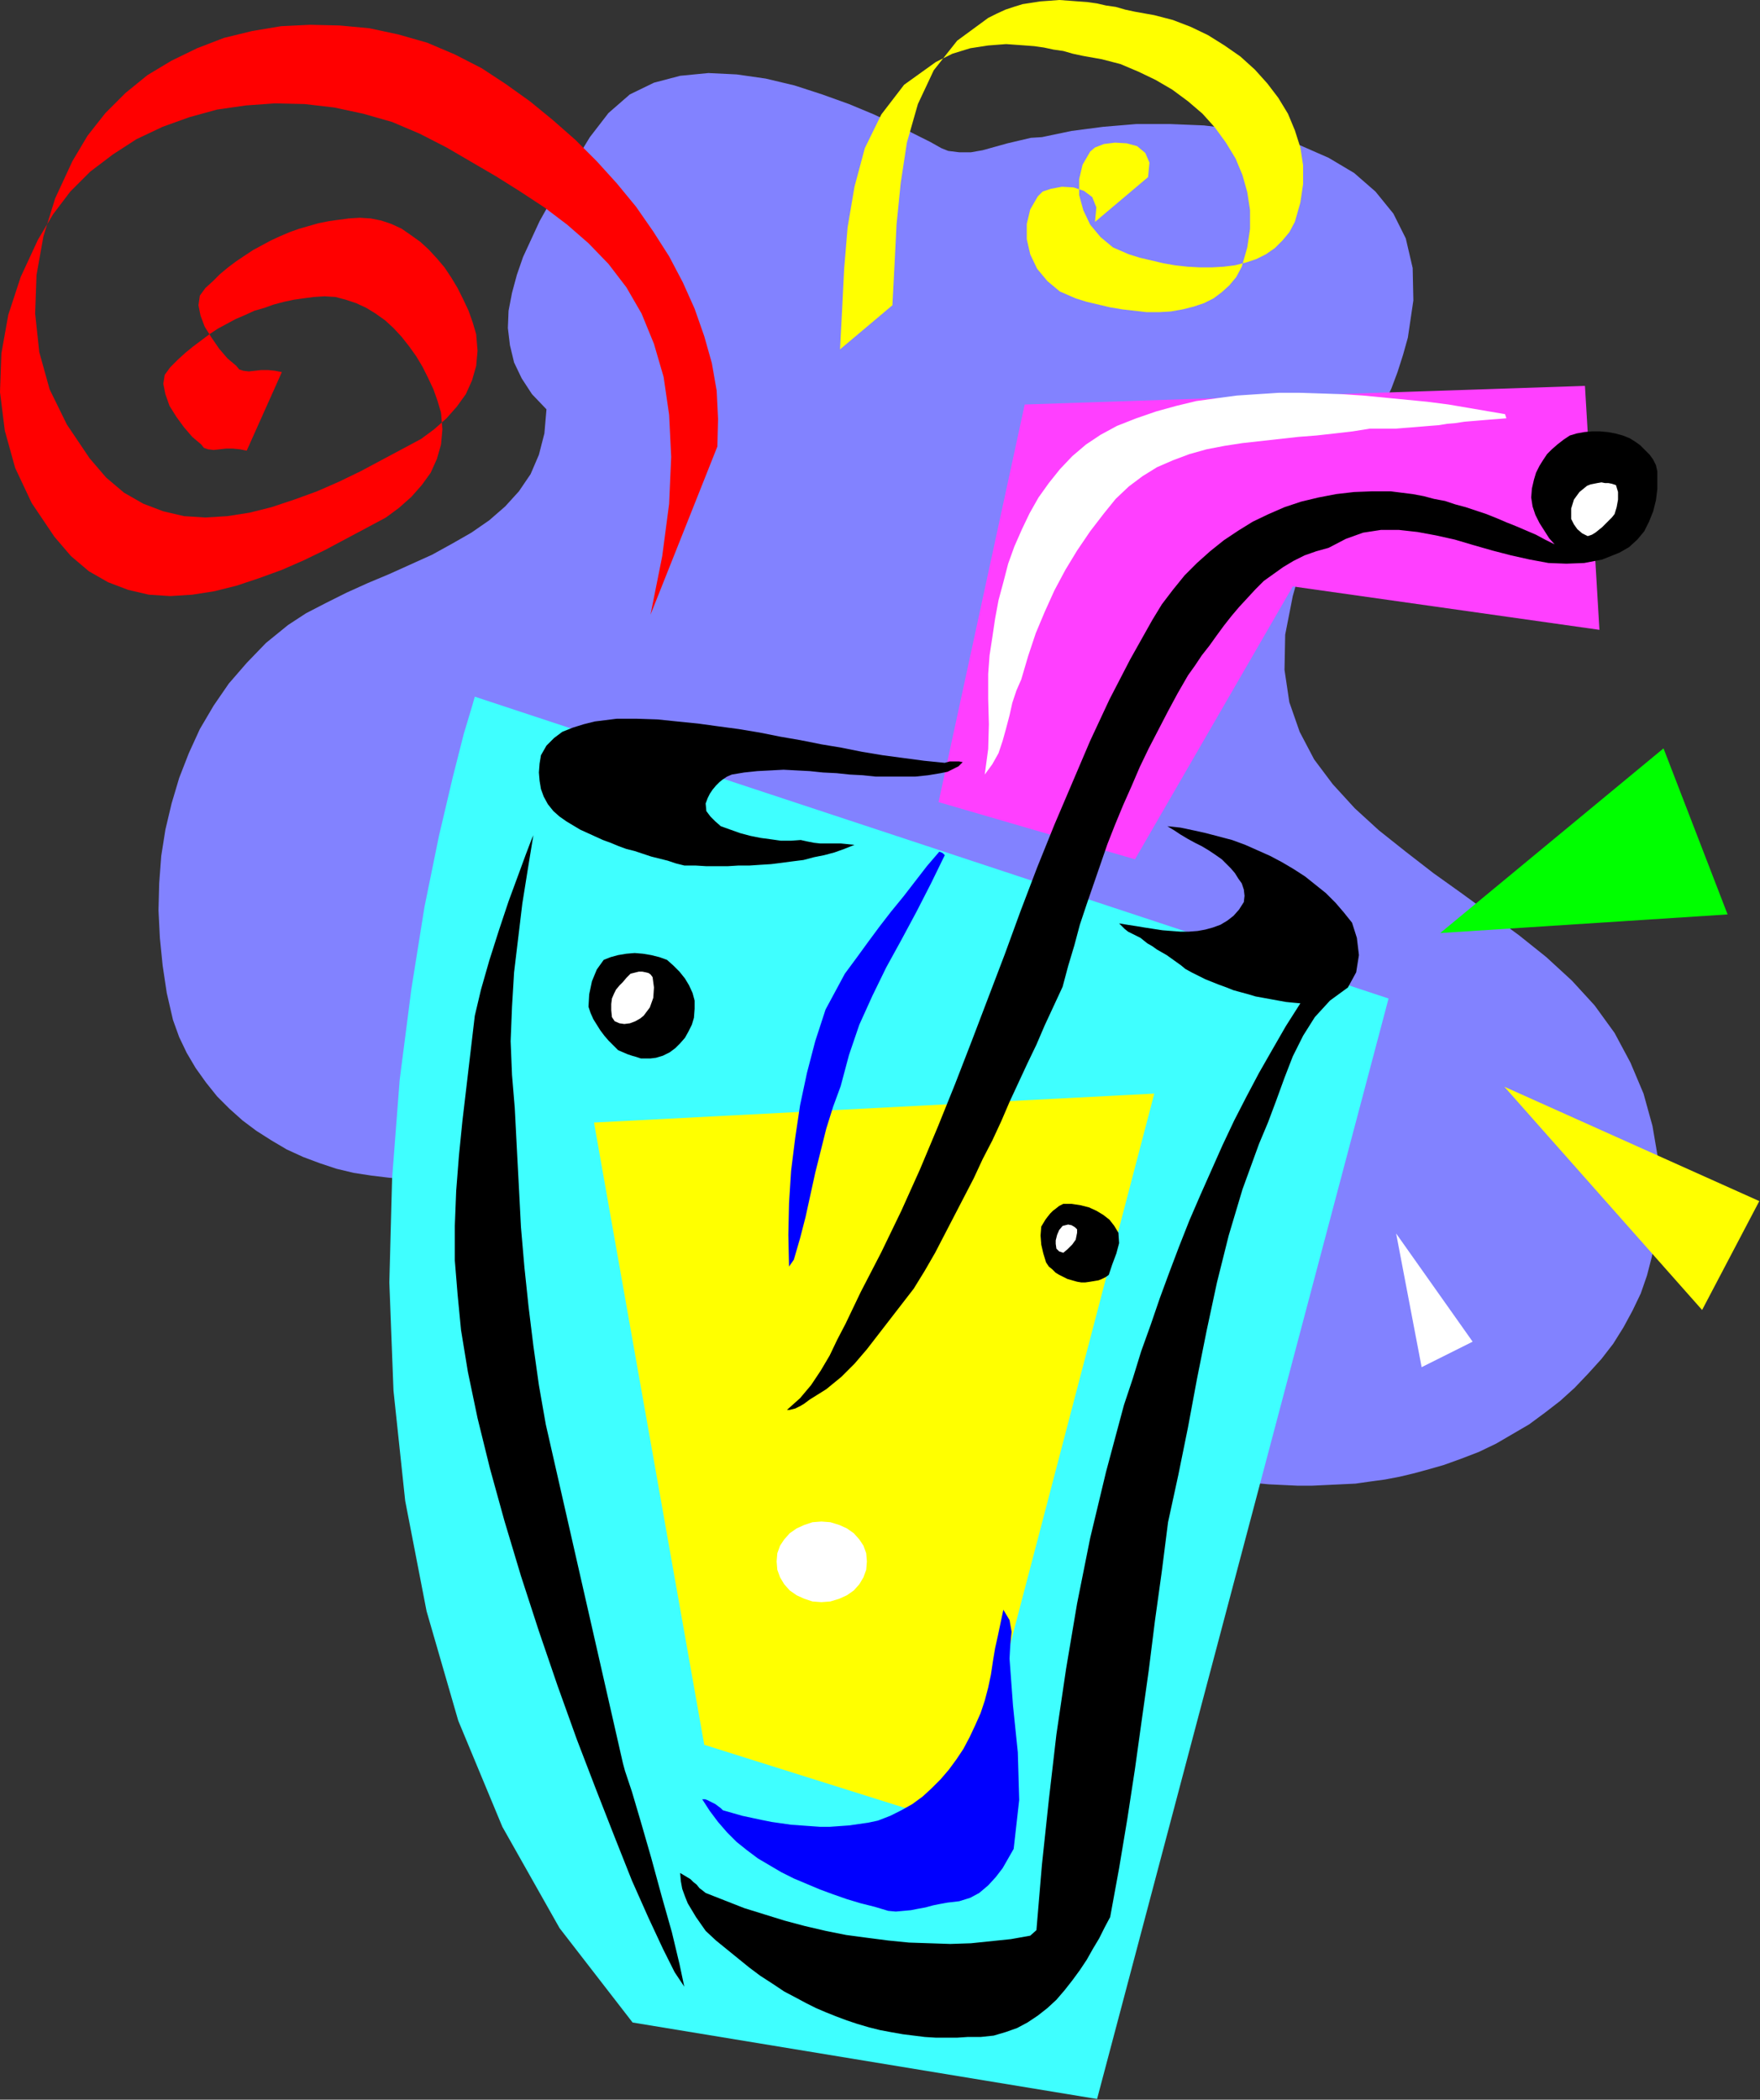 <?xml version="1.0" encoding="UTF-8" standalone="no"?>
<svg
   xmlns:dc="http://purl.org/dc/elements/1.1/"
   xmlns:cc="http://creativecommons.org/ns#"
   xmlns:rdf="http://www.w3.org/1999/02/22-rdf-syntax-ns#"
   xmlns:svg="http://www.w3.org/2000/svg"
   xmlns="http://www.w3.org/2000/svg"
   xmlns:sodipodi="http://sodipodi.sourceforge.net/DTD/sodipodi-0.dtd"
   xmlns:inkscape="http://www.inkscape.org/namespaces/inkscape"
   version="1.0"
   width="64.872mm"
   height="77.394mm"
   id="svg49"
   sodipodi:docname="CLP00443.WMF">
  <rect width="100%" height="100%" fill="#333333" stroke="none"/>
  <sodipodi:namedview
     pagecolor="#ffffff"
     bordercolor="#666666"
     borderopacity="1"
     objecttolerance="10"
     gridtolerance="10"
     guidetolerance="10"
     inkscape:pageopacity="0"
     inkscape:pageshadow="2"
     inkscape:window-width="640"
     inkscape:window-height="480"
     id="namedview51" />
  <defs
     id="defs3">
    <pattern
       id="WMFhbasepattern"
       patternUnits="userSpaceOnUse"
       width="6"
       height="6"
       x="0"
       y="0" />
  </defs>
  <path
     style="fill:#8282ff;fill-rule:evenodd;fill-opacity:1;stroke:none;"
     d="  M 82.176,19.104   L 80.832,21.312   L 79.392,23.616   L 77.952,26.016   L 76.512,28.416   L 75.168,30.816   L 74.016,33.312   L 72.864,35.808   L 72,38.304   L 71.328,40.8   L 70.848,43.296   L 70.752,45.696   L 71.04,48.096   L 71.616,50.496   L 72.672,52.704   L 74.112,54.912   L 76.128,57.024   L 75.84,60.384   L 75.072,63.36   L 73.92,66.048   L 72.288,68.448   L 70.368,70.56   L 68.16,72.48   L 65.664,74.208   L 62.976,75.744   L 60.192,77.28   L 57.216,78.624   L 54.24,79.968   L 51.264,81.216   L 48.288,82.56   L 45.408,84   L 42.624,85.44   L 40.128,87.072   L 37.056,89.568   L 34.368,92.352   L 31.872,95.232   L 29.76,98.304   L 27.84,101.568   L 26.304,104.928   L 24.96,108.384   L 23.904,111.936   L 23.04,115.584   L 22.464,119.232   L 22.176,123.072   L 22.08,126.816   L 22.272,130.656   L 22.656,134.496   L 23.232,138.336   L 24.096,142.08   L 24.96,144.48   L 26.016,146.688   L 27.264,148.8   L 28.704,150.816   L 30.24,152.736   L 31.968,154.464   L 33.792,156.096   L 35.712,157.536   L 37.824,158.88   L 39.936,160.128   L 42.24,161.184   L 44.544,162.048   L 46.848,162.816   L 49.248,163.392   L 51.744,163.776   L 54.144,164.064   L 56.928,164.352   L 59.712,164.64   L 62.496,164.832   L 65.184,165.024   L 67.968,165.216   L 70.656,165.312   L 73.344,165.504   L 76.032,165.696   L 78.72,165.984   L 81.312,166.272   L 84,166.752   L 86.592,167.328   L 89.28,168   L 91.872,168.864   L 94.56,169.824   L 97.152,171.072   L 99.744,172.416   L 102.24,173.952   L 104.736,175.584   L 107.232,177.216   L 109.632,178.944   L 112.032,180.768   L 114.336,182.496   L 116.736,184.32   L 119.136,186.048   L 121.536,187.776   L 124.032,189.408   L 126.528,191.04   L 129.024,192.48   L 131.616,193.824   L 134.304,194.976   L 137.088,196.032   L 139.104,196.8   L 141.024,197.568   L 143.04,198.24   L 144.96,199.008   L 146.976,199.68   L 148.896,200.352   L 150.912,201.024   L 152.832,201.696   L 154.848,202.272   L 156.864,202.848   L 158.784,203.424   L 160.8,204   L 162.816,204.48   L 164.736,204.96   L 166.752,205.344   L 168.768,205.728   L 170.784,206.016   L 172.704,206.304   L 174.72,206.592   L 176.736,206.784   L 178.752,206.88   L 180.768,206.976   L 182.784,206.976   L 184.8,206.88   L 186.816,206.784   L 188.832,206.688   L 190.848,206.4   L 192.96,206.112   L 194.976,205.728   L 196.992,205.248   L 199.104,204.672   L 201.12,204.096   L 203.52,203.232   L 206.016,202.272   L 208.416,201.12   L 210.72,199.776   L 213.024,198.432   L 215.232,196.8   L 217.344,195.168   L 219.36,193.344   L 221.28,191.328   L 223.104,189.312   L 224.736,187.2   L 226.176,184.896   L 227.424,182.592   L 228.576,180.192   L 229.44,177.696   L 230.112,175.104   L 230.976,170.592   L 231.264,165.984   L 230.976,161.376   L 230.208,156.864   L 228.96,152.352   L 227.136,148.032   L 224.928,143.904   L 222.144,140.064   L 218.976,136.608   L 215.424,133.344   L 211.584,130.272   L 207.648,127.392   L 203.712,124.512   L 199.68,121.632   L 195.84,118.656   L 192.096,115.68   L 188.736,112.608   L 185.664,109.248   L 183.072,105.792   L 181.056,101.952   L 179.616,97.824   L 178.944,93.312   L 179.04,88.416   L 180.096,83.04   L 180.768,80.64   L 181.536,78.336   L 182.496,76.032   L 183.456,73.824   L 184.608,71.616   L 185.76,69.408   L 186.912,67.2   L 188.16,65.088   L 189.408,62.88   L 190.56,60.768   L 191.712,58.56   L 192.768,56.352   L 193.824,54.144   L 194.688,51.84   L 195.456,49.44   L 196.128,47.04   L 196.896,41.856   L 196.8,37.344   L 195.84,33.216   L 194.112,29.76   L 191.616,26.688   L 188.64,24.096   L 185.088,21.984   L 181.152,20.256   L 176.928,19.008   L 172.416,18.048   L 167.712,17.472   L 163.008,17.28   L 158.304,17.28   L 153.696,17.664   L 149.28,18.24   L 145.152,19.104   L 143.616,19.2   L 141.984,19.584   L 140.352,19.968   L 138.624,20.448   L 136.896,20.928   L 135.264,21.216   L 133.632,21.216   L 132.096,21.024   L 131.136,20.64   L 129.6,19.776   L 127.488,18.72   L 124.8,17.376   L 121.728,15.936   L 118.272,14.496   L 114.528,13.152   L 110.688,11.904   L 106.656,10.944   L 102.624,10.368   L 98.688,10.176   L 94.752,10.56   L 91.104,11.52   L 87.744,13.152   L 84.768,15.744   L 82.176,19.104  z "
     id="path5" />
  <path
     style="fill:#ff3fff;fill-rule:evenodd;fill-opacity:1;stroke:none;"
     d="  M 142.752,56.352   L 130.752,111.744   L 158.112,119.712   L 180.096,81.696   L 222.816,87.744   L 220.8,53.76   L 142.752,56.352  z "
     id="path7" />
  <path
     style="fill:#3fffff;fill-rule:evenodd;fill-opacity:1;stroke:none;"
     d="  M 66.144,97.056   L 65.76,98.4   L 64.608,102.24   L 63.072,108.288   L 61.152,116.448   L 59.136,126.336   L 57.312,137.76   L 55.68,150.432   L 54.624,164.16   L 54.24,178.656   L 54.816,193.728   L 56.448,209.088   L 59.424,224.448   L 63.84,239.712   L 69.984,254.496   L 77.952,268.608   L 88.128,281.76   L 152.832,292.416   L 193.44,139.104   L 66.144,97.056  z "
     id="path9" />
  <path
     style="fill:#ffff00;fill-rule:evenodd;fill-opacity:1;stroke:none;"
     d="  M 82.752,156.384   L 98.112,243.072   L 134.112,254.4   L 160.8,152.352   L 82.752,156.384  z "
     id="path11" />
  <path
     style="fill:#000000;fill-rule:evenodd;fill-opacity:1;stroke:none;"
     d="  M 63.744,180.288   L 63.36,175.584   L 63.36,170.784   L 63.552,165.888   L 63.936,160.992   L 64.416,156.192   L 64.992,151.296   L 65.568,146.4   L 66.144,141.504   L 67.008,137.856   L 68.16,133.824   L 69.504,129.6   L 70.848,125.568   L 72.192,121.92   L 73.248,119.04   L 74.016,117.024   L 74.304,116.352   L 73.536,121.056   L 72.768,125.856   L 72.192,130.656   L 71.616,135.456   L 71.328,140.256   L 71.136,145.056   L 71.328,149.76   L 71.712,154.368   L 72,159.936   L 72.288,165.408   L 72.576,170.976   L 73.056,176.544   L 73.632,182.016   L 74.304,187.488   L 75.072,192.96   L 76.032,198.432   L 86.784,245.664   L 87.072,246.72   L 88.032,249.6   L 89.28,253.824   L 90.72,258.816   L 92.16,264.096   L 93.6,269.184   L 94.656,273.6   L 95.328,276.768   L 93.984,274.752   L 92.352,271.488   L 90.336,267.168   L 88.032,261.984   L 85.632,255.936   L 83.04,249.312   L 80.352,242.304   L 77.664,234.816   L 75.072,227.232   L 72.576,219.552   L 70.272,211.872   L 68.256,204.576   L 66.528,197.568   L 65.184,191.136   L 64.224,185.28   L 63.744,180.288  z "
     id="path13" />
  <path
     style="fill:#000000;fill-rule:evenodd;fill-opacity:1;stroke:none;"
     d="  M 98.304,268.992   L 97.632,268.032   L 96.96,267.072   L 96.384,266.112   L 95.808,265.152   L 95.424,264.192   L 95.04,263.136   L 94.848,262.08   L 94.752,260.928   L 95.232,261.216   L 95.712,261.504   L 96.192,261.792   L 96.576,262.176   L 97.056,262.56   L 97.44,263.04   L 97.824,263.328   L 98.304,263.712   L 100.992,264.768   L 103.68,265.824   L 106.464,266.688   L 109.248,267.552   L 112.128,268.32   L 115.008,268.992   L 117.888,269.568   L 120.768,269.952   L 123.744,270.336   L 126.624,270.624   L 129.504,270.72   L 132.384,270.816   L 135.264,270.72   L 138.048,270.432   L 140.832,270.144   L 143.52,269.664   L 144.384,268.896   L 145.152,259.776   L 146.112,250.752   L 147.168,241.632   L 148.512,232.512   L 150.048,223.392   L 151.872,214.272   L 154.08,205.056   L 156.576,195.744   L 157.824,192   L 158.976,188.256   L 160.32,184.512   L 161.568,180.864   L 162.912,177.216   L 164.256,173.664   L 165.696,170.016   L 167.232,166.464   L 168.768,163.008   L 170.304,159.552   L 171.936,156.096   L 173.664,152.736   L 175.392,149.472   L 177.312,146.112   L 179.136,142.944   L 181.152,139.776   L 180.096,139.68   L 179.136,139.584   L 178.08,139.392   L 177.024,139.2   L 175.968,139.008   L 174.912,138.816   L 173.952,138.528   L 172.896,138.24   L 171.84,137.952   L 170.88,137.568   L 169.824,137.184   L 168.864,136.8   L 167.904,136.416   L 166.944,135.936   L 165.984,135.456   L 165.12,134.976   L 164.544,134.496   L 163.872,134.016   L 163.2,133.536   L 162.528,133.056   L 161.856,132.672   L 161.184,132.288   L 160.512,131.808   L 159.84,131.424   L 159.36,131.04   L 158.88,130.656   L 158.304,130.368   L 157.728,130.08   L 157.152,129.792   L 156.672,129.408   L 156.288,129.024   L 155.904,128.64   L 157.056,128.832   L 158.304,129.024   L 159.456,129.216   L 160.704,129.408   L 161.952,129.6   L 163.2,129.696   L 164.448,129.792   L 165.6,129.792   L 166.848,129.696   L 167.904,129.504   L 168.96,129.216   L 170.016,128.832   L 170.976,128.256   L 171.84,127.584   L 172.608,126.72   L 173.28,125.664   L 173.376,124.8   L 173.28,123.936   L 172.992,123.072   L 172.512,122.4   L 172.032,121.632   L 171.456,120.96   L 170.784,120.288   L 170.208,119.712   L 169.248,119.04   L 168.384,118.464   L 167.424,117.888   L 166.464,117.408   L 165.408,116.832   L 164.448,116.256   L 163.584,115.68   L 162.624,115.104   L 164.448,115.296   L 166.272,115.68   L 168,116.064   L 169.824,116.544   L 171.648,117.024   L 173.472,117.696   L 175.2,118.464   L 176.928,119.232   L 178.56,120.096   L 180.192,121.056   L 181.824,122.112   L 183.264,123.264   L 184.704,124.416   L 186.048,125.76   L 187.2,127.104   L 188.352,128.544   L 189.024,130.656   L 189.312,133.056   L 188.928,135.456   L 187.776,137.568   L 185.28,139.392   L 183.168,141.696   L 181.536,144.288   L 180.096,147.168   L 178.944,150.144   L 177.792,153.312   L 176.64,156.384   L 175.392,159.36   L 173.088,165.696   L 171.168,172.128   L 169.536,178.656   L 168.096,185.376   L 166.752,192.096   L 165.504,198.816   L 164.16,205.44   L 162.72,212.064   L 161.856,218.88   L 160.896,225.792   L 160.032,232.704   L 159.072,239.52   L 158.112,246.432   L 157.056,253.344   L 155.904,260.256   L 154.656,267.072   L 153.888,268.512   L 153.12,270.048   L 152.256,271.488   L 151.392,273.024   L 150.432,274.464   L 149.376,275.904   L 148.32,277.248   L 147.168,278.592   L 145.92,279.744   L 144.576,280.8   L 143.136,281.76   L 141.696,282.528   L 140.064,283.104   L 138.432,283.584   L 136.608,283.776   L 134.784,283.776   L 133.344,283.872   L 131.904,283.872   L 130.368,283.872   L 128.832,283.776   L 127.296,283.584   L 125.76,283.392   L 124.128,283.104   L 122.592,282.816   L 121.056,282.432   L 119.424,281.952   L 117.984,281.472   L 116.448,280.896   L 115.008,280.32   L 113.664,279.744   L 112.32,279.072   L 111.072,278.4   L 109.248,277.44   L 107.52,276.288   L 105.888,275.232   L 104.352,274.08   L 102.816,272.832   L 101.28,271.584   L 99.744,270.336   L 98.304,268.992  z "
     id="path15" />
  <path
     style="fill:#0000ff;fill-rule:evenodd;fill-opacity:1;stroke:none;"
     d="  M 97.824,250.656   L 98.208,250.656   L 98.496,250.752   L 98.88,250.944   L 99.264,251.136   L 99.648,251.328   L 100.032,251.616   L 100.416,251.904   L 100.704,252.192   L 102.048,252.576   L 103.392,252.96   L 104.736,253.248   L 106.08,253.536   L 107.52,253.824   L 108.864,254.016   L 110.208,254.208   L 111.552,254.304   L 112.896,254.4   L 114.24,254.496   L 115.584,254.496   L 116.928,254.4   L 118.272,254.304   L 119.616,254.112   L 120.96,253.92   L 122.304,253.632   L 124.032,252.96   L 125.568,252.192   L 127.104,251.328   L 128.544,250.272   L 129.792,249.12   L 131.04,247.872   L 132.192,246.528   L 133.248,245.088   L 134.208,243.648   L 135.072,242.016   L 135.84,240.384   L 136.608,238.656   L 137.184,236.928   L 137.664,235.104   L 138.048,233.28   L 138.336,231.36   L 138.624,229.632   L 139.008,227.904   L 139.392,226.08   L 139.776,224.256   L 140.64,225.696   L 140.928,227.328   L 140.736,229.248   L 140.64,231.072   L 141.12,237.6   L 141.792,244.128   L 141.984,250.752   L 141.216,257.568   L 140.448,258.912   L 139.68,260.256   L 138.72,261.504   L 137.664,262.656   L 136.416,263.712   L 135.168,264.384   L 133.632,264.864   L 132,265.056   L 130.944,265.248   L 129.984,265.44   L 128.928,265.728   L 127.872,265.92   L 126.912,266.112   L 125.856,266.208   L 124.8,266.304   L 123.744,266.208   L 121.824,265.632   L 119.904,265.152   L 117.984,264.576   L 116.064,263.904   L 114.24,263.232   L 112.416,262.464   L 110.592,261.696   L 108.864,260.832   L 107.232,259.872   L 105.6,258.912   L 104.064,257.76   L 102.624,256.608   L 101.28,255.264   L 100.032,253.824   L 98.88,252.288   L 97.824,250.656  z "
     id="path17" />
  <path
     style="fill:#000000;fill-rule:evenodd;fill-opacity:1;stroke:none;"
     d="  M 109.632,196.416   L 111.456,194.784   L 112.992,192.96   L 114.336,190.944   L 115.584,188.832   L 116.64,186.624   L 117.792,184.416   L 118.848,182.208   L 119.904,180   L 122.784,174.432   L 125.568,168.672   L 128.16,162.912   L 130.656,156.96   L 133.056,151.008   L 135.36,145.056   L 137.664,139.008   L 139.968,132.96   L 142.176,126.912   L 144.48,120.864   L 146.88,114.912   L 149.376,109.056   L 151.872,103.2   L 154.56,97.44   L 157.44,91.872   L 160.512,86.4   L 161.856,84.192   L 163.392,82.176   L 165.024,80.16   L 166.752,78.432   L 168.576,76.8   L 170.496,75.264   L 172.512,73.92   L 174.528,72.672   L 176.736,71.616   L 178.944,70.656   L 181.248,69.888   L 183.648,69.312   L 186.144,68.832   L 188.64,68.544   L 191.136,68.448   L 193.728,68.448   L 195.264,68.64   L 196.8,68.832   L 198.336,69.12   L 199.776,69.504   L 201.312,69.792   L 202.752,70.272   L 204.192,70.656   L 205.632,71.136   L 207.072,71.616   L 208.512,72.192   L 209.856,72.768   L 211.296,73.344   L 212.64,73.92   L 213.984,74.496   L 215.232,75.168   L 216.576,75.84   L 215.808,74.976   L 215.136,73.92   L 214.464,72.864   L 213.888,71.712   L 213.504,70.56   L 213.312,69.312   L 213.408,68.064   L 213.696,66.816   L 213.984,65.856   L 214.464,64.896   L 214.944,64.128   L 215.52,63.264   L 216.192,62.592   L 216.96,61.92   L 217.824,61.248   L 218.688,60.672   L 219.648,60.384   L 220.704,60.192   L 221.76,60.096   L 222.912,60.096   L 223.968,60.192   L 225.024,60.384   L 226.08,60.672   L 227.04,61.056   L 227.808,61.536   L 228.48,62.016   L 229.152,62.688   L 229.824,63.36   L 230.304,64.032   L 230.688,64.8   L 230.88,65.664   L 230.88,66.528   L 230.88,68.16   L 230.688,69.696   L 230.304,71.232   L 229.728,72.672   L 229.056,74.016   L 228.096,75.168   L 226.944,76.224   L 225.6,76.992   L 223.2,77.952   L 220.704,78.432   L 218.208,78.528   L 215.712,78.432   L 213.12,77.952   L 210.528,77.376   L 207.936,76.704   L 205.248,75.936   L 202.656,75.168   L 200.064,74.592   L 197.472,74.112   L 194.88,73.824   L 192.384,73.824   L 189.888,74.208   L 187.488,75.072   L 185.088,76.32   L 183.36,76.8   L 181.728,77.376   L 180.192,78.144   L 178.752,79.008   L 177.408,79.968   L 176.064,80.928   L 174.912,82.08   L 173.76,83.328   L 172.608,84.576   L 171.552,85.824   L 170.496,87.168   L 169.44,88.608   L 168.48,89.952   L 167.424,91.296   L 166.464,92.736   L 165.504,94.08   L 164.064,96.576   L 162.72,99.072   L 161.376,101.664   L 160.032,104.256   L 158.784,106.848   L 157.632,109.536   L 156.48,112.128   L 155.328,114.912   L 154.272,117.6   L 153.312,120.384   L 152.352,123.168   L 151.392,125.952   L 150.432,128.832   L 149.664,131.712   L 148.8,134.592   L 148.032,137.472   L 146.784,140.16   L 145.536,142.848   L 144.384,145.536   L 143.136,148.128   L 141.888,150.816   L 140.64,153.504   L 139.488,156.192   L 138.24,158.88   L 136.896,161.472   L 135.648,164.16   L 134.304,166.752   L 132.96,169.344   L 131.616,171.936   L 130.272,174.528   L 128.832,177.024   L 127.296,179.52   L 125.664,181.632   L 124.032,183.744   L 122.4,185.856   L 120.768,187.968   L 119.04,189.984   L 117.216,191.808   L 115.104,193.536   L 112.8,194.976   L 112.416,195.264   L 112.032,195.552   L 111.552,195.84   L 111.168,196.032   L 110.784,196.224   L 110.4,196.32   L 110.016,196.416   L 109.632,196.416  z "
     id="path19" />
  <path
     style="fill:#0000ff;fill-rule:evenodd;fill-opacity:1;stroke:none;"
     d="  M 115.008,140.64   L 117.696,135.648   L 119.328,133.44   L 120.864,131.328   L 122.496,129.12   L 124.128,127.008   L 125.856,124.896   L 127.488,122.784   L 129.12,120.672   L 130.848,118.656   L 131.136,118.752   L 131.328,118.848   L 131.424,118.944   L 131.616,119.136   L 129.696,123.072   L 127.68,127.008   L 125.568,130.944   L 123.456,134.784   L 121.536,138.72   L 119.712,142.752   L 118.272,146.976   L 117.12,151.296   L 116.064,154.176   L 115.104,157.248   L 114.336,160.32   L 113.568,163.392   L 112.896,166.464   L 112.224,169.536   L 111.456,172.512   L 110.592,175.488   L 109.92,176.448   L 109.824,172.032   L 109.92,167.616   L 110.208,163.104   L 110.784,158.496   L 111.456,153.984   L 112.416,149.472   L 113.568,145.056   L 115.008,140.64  z "
     id="path21" />
  <path
     style="fill:#000000;fill-rule:evenodd;fill-opacity:1;stroke:none;"
     d="  M 145.728,175.872   L 145.344,174.624   L 145.056,173.376   L 144.96,172.128   L 145.056,170.88   L 145.344,170.4   L 145.632,169.92   L 145.92,169.536   L 146.304,169.056   L 146.688,168.672   L 147.072,168.384   L 147.552,168   L 148.128,167.712   L 149.28,167.712   L 150.528,167.904   L 151.68,168.192   L 152.736,168.672   L 153.696,169.248   L 154.56,169.92   L 155.232,170.784   L 155.808,171.744   L 155.904,173.184   L 155.52,174.624   L 154.944,176.16   L 154.464,177.6   L 154.08,177.888   L 153.504,178.176   L 153.024,178.368   L 152.448,178.464   L 151.872,178.56   L 151.2,178.656   L 150.624,178.656   L 150.048,178.56   L 149.376,178.368   L 148.704,178.176   L 148.128,177.888   L 147.552,177.6   L 147.072,177.312   L 146.592,176.832   L 146.112,176.448   L 145.728,175.872  z "
     id="path23" />
  <path
     style="fill:#ffffff;fill-rule:evenodd;fill-opacity:1;stroke:none;"
     d="  M 147.072,172.8   L 147.264,172.032   L 147.552,171.36   L 148.032,170.784   L 148.8,170.592   L 149.28,170.688   L 149.76,170.976   L 150.048,171.264   L 150.048,171.744   L 149.856,172.704   L 149.376,173.376   L 148.704,174.048   L 148.128,174.528   L 147.552,174.336   L 147.168,173.952   L 147.072,173.28   L 147.072,172.8  z "
     id="path25" />
  <path
     style="fill:#000000;fill-rule:evenodd;fill-opacity:1;stroke:none;"
     d="  M 81.984,140.256   L 82.08,138.528   L 82.464,136.704   L 83.136,135.072   L 84.096,133.728   L 85.056,133.344   L 86.112,133.056   L 87.264,132.864   L 88.416,132.768   L 89.568,132.864   L 90.72,133.056   L 91.872,133.344   L 92.928,133.728   L 93.792,134.496   L 94.656,135.36   L 95.424,136.32   L 96,137.28   L 96.48,138.336   L 96.768,139.392   L 96.768,140.544   L 96.672,141.792   L 96.384,142.752   L 95.904,143.712   L 95.424,144.576   L 94.752,145.344   L 94.08,146.016   L 93.312,146.592   L 92.352,147.072   L 91.392,147.36   L 90.624,147.456   L 89.952,147.456   L 89.28,147.456   L 88.704,147.264   L 88.032,147.072   L 87.456,146.88   L 86.784,146.592   L 86.112,146.304   L 85.44,145.632   L 84.768,144.96   L 84.192,144.288   L 83.616,143.52   L 83.136,142.752   L 82.656,141.984   L 82.272,141.12   L 81.984,140.256  z "
     id="path27" />
  <path
     style="fill:#ffffff;fill-rule:evenodd;fill-opacity:1;stroke:none;"
     d="  M 85.152,140.736   L 85.152,139.872   L 85.248,139.104   L 85.536,138.432   L 85.824,137.856   L 86.304,137.28   L 86.784,136.8   L 87.264,136.224   L 87.84,135.648   L 88.224,135.552   L 88.608,135.456   L 88.992,135.36   L 89.472,135.36   L 89.952,135.456   L 90.336,135.552   L 90.624,135.744   L 90.912,136.128   L 91.104,137.568   L 91.008,139.008   L 90.528,140.352   L 89.664,141.504   L 89.184,141.888   L 88.512,142.272   L 87.744,142.56   L 86.976,142.656   L 86.304,142.56   L 85.632,142.272   L 85.248,141.696   L 85.152,140.736  z "
     id="path29" />
  <path
     style="fill:#000000;fill-rule:evenodd;fill-opacity:1;stroke:none;"
     d="  M 77.952,113.76   L 77.088,112.992   L 76.32,112.032   L 75.744,110.976   L 75.36,109.92   L 75.168,108.768   L 75.072,107.616   L 75.168,106.368   L 75.36,105.216   L 76.128,103.872   L 77.184,102.816   L 78.336,101.952   L 79.776,101.376   L 81.312,100.896   L 82.848,100.512   L 84.384,100.32   L 85.92,100.128   L 88.704,100.128   L 91.584,100.224   L 94.368,100.512   L 97.248,100.8   L 100.032,101.184   L 102.912,101.568   L 105.792,102.048   L 108.672,102.624   L 111.456,103.104   L 114.336,103.68   L 117.216,104.16   L 120.096,104.736   L 122.976,105.216   L 125.856,105.6   L 128.736,105.984   L 131.616,106.272   L 132.288,106.08   L 132.96,106.08   L 133.632,106.08   L 134.112,106.176   L 133.824,106.464   L 133.536,106.752   L 133.152,106.944   L 132.768,107.136   L 132.384,107.328   L 132,107.52   L 131.52,107.616   L 131.04,107.712   L 129.312,108   L 127.488,108.192   L 125.664,108.192   L 123.84,108.192   L 122.016,108.192   L 120.192,108   L 118.368,107.904   L 116.544,107.712   L 114.624,107.616   L 112.8,107.424   L 110.976,107.328   L 109.152,107.232   L 107.328,107.328   L 105.504,107.424   L 103.68,107.616   L 101.952,107.904   L 101.28,108.192   L 100.704,108.576   L 100.224,108.96   L 99.744,109.44   L 99.264,110.016   L 98.88,110.592   L 98.592,111.168   L 98.304,111.936   L 98.4,112.992   L 98.976,113.76   L 99.648,114.432   L 100.416,115.104   L 101.76,115.584   L 103.104,116.064   L 104.544,116.448   L 105.984,116.736   L 107.424,116.928   L 108.768,117.12   L 110.208,117.12   L 111.552,117.024   L 112.416,117.216   L 113.376,117.408   L 114.24,117.504   L 115.2,117.504   L 116.16,117.504   L 117.12,117.504   L 118.08,117.6   L 119.04,117.696   L 117.6,118.272   L 116.256,118.752   L 114.816,119.136   L 113.376,119.424   L 111.936,119.808   L 110.4,120   L 108.96,120.192   L 107.424,120.384   L 105.888,120.48   L 104.448,120.576   L 102.912,120.576   L 101.376,120.672   L 99.84,120.672   L 98.4,120.672   L 96.864,120.576   L 95.328,120.576   L 94.176,120.288   L 93.024,119.904   L 91.872,119.616   L 90.72,119.328   L 89.568,118.944   L 88.416,118.56   L 87.264,118.272   L 86.208,117.888   L 85.056,117.408   L 84,117.024   L 82.944,116.544   L 81.888,116.064   L 80.832,115.584   L 79.872,115.008   L 78.912,114.432   L 77.952,113.76  z "
     id="path31" />
  <path
     style="fill:#ffffff;fill-rule:evenodd;fill-opacity:1;stroke:none;"
     d="  M 137.664,93.888   L 137.856,91.296   L 138.24,88.8   L 138.624,86.208   L 139.104,83.616   L 139.776,81.12   L 140.448,78.528   L 141.312,76.128   L 142.368,73.728   L 143.424,71.52   L 144.672,69.312   L 146.112,67.296   L 147.648,65.376   L 149.376,63.552   L 151.296,61.92   L 153.312,60.576   L 155.616,59.328   L 158.304,58.272   L 161.088,57.312   L 163.872,56.544   L 166.656,55.872   L 169.44,55.488   L 172.32,55.104   L 175.2,54.912   L 178.176,54.72   L 181.056,54.72   L 184.032,54.816   L 186.912,54.912   L 189.888,55.104   L 192.864,55.392   L 195.84,55.68   L 198.816,55.968   L 201.792,56.352   L 209.664,57.696   L 209.856,58.272   L 208.704,58.368   L 207.456,58.464   L 206.304,58.56   L 205.152,58.656   L 204,58.752   L 202.752,58.944   L 201.6,59.04   L 200.448,59.232   L 199.2,59.328   L 198.048,59.424   L 196.896,59.52   L 195.648,59.616   L 194.496,59.712   L 193.248,59.712   L 192.096,59.712   L 190.848,59.712   L 188.448,60.096   L 185.952,60.384   L 183.36,60.672   L 180.864,60.864   L 178.272,61.152   L 175.68,61.44   L 173.088,61.728   L 170.592,62.112   L 168.096,62.592   L 165.696,63.264   L 163.392,64.128   L 161.184,65.088   L 159.168,66.336   L 157.248,67.776   L 155.424,69.504   L 153.792,71.52   L 151.872,74.016   L 150.048,76.704   L 148.416,79.392   L 146.88,82.272   L 145.536,85.248   L 144.288,88.224   L 143.232,91.392   L 142.272,94.656   L 141.6,96.192   L 141.024,97.92   L 140.64,99.648   L 140.16,101.472   L 139.68,103.2   L 139.104,104.928   L 138.24,106.464   L 137.184,107.904   L 137.664,104.352   L 137.76,100.896   L 137.664,97.344   L 137.664,93.888  z "
     id="path33" />
  <path
     style="fill:#ffffff;fill-rule:evenodd;fill-opacity:1;stroke:none;"
     d="  M 218.88,72.288   L 218.88,70.848   L 219.264,69.6   L 220.032,68.544   L 221.088,67.68   L 221.568,67.488   L 222.048,67.392   L 222.528,67.296   L 223.104,67.2   L 223.584,67.296   L 224.064,67.296   L 224.544,67.392   L 225.12,67.584   L 225.408,68.544   L 225.408,69.6   L 225.216,70.656   L 224.928,71.616   L 224.544,72.096   L 224.16,72.48   L 223.68,72.96   L 223.2,73.44   L 222.72,73.824   L 222.24,74.208   L 221.76,74.496   L 221.184,74.688   L 220.416,74.304   L 219.744,73.728   L 219.264,73.056   L 218.88,72.288  z "
     id="path35" />
  <path
     style="fill:#ff0000;fill-rule:evenodd;fill-opacity:1;stroke:none;"
     d="  M 90.624,85.632   L 92.256,77.472   L 93.216,70.176   L 93.504,63.648   L 93.216,57.792   L 92.448,52.512   L 91.104,47.904   L 89.376,43.68   L 87.264,40.032   L 84.768,36.768   L 81.984,33.888   L 79.008,31.296   L 75.84,28.896   L 72.48,26.688   L 69.12,24.576   L 65.664,22.56   L 62.208,20.544   L 58.464,18.624   L 54.624,16.992   L 50.592,15.84   L 46.56,14.976   L 42.432,14.496   L 38.304,14.4   L 34.272,14.688   L 30.24,15.264   L 26.4,16.32   L 22.656,17.664   L 19.008,19.392   L 15.744,21.504   L 12.576,23.904   L 9.792,26.688   L 7.392,29.856   L 5.28,33.408   L 2.88,38.592   L 1.152,43.872   L 0.192,49.248   L 0,54.624   L 0.672,60   L 2.112,65.184   L 4.416,70.08   L 7.584,74.784   L 9.888,77.472   L 12.384,79.584   L 15.072,81.12   L 17.856,82.176   L 20.736,82.848   L 23.712,83.04   L 26.784,82.848   L 29.856,82.368   L 32.928,81.6   L 36.096,80.544   L 39.264,79.392   L 42.336,78.048   L 45.312,76.608   L 48.192,75.072   L 51.072,73.536   L 53.76,72.096   L 55.584,70.752   L 57.312,69.216   L 58.752,67.584   L 60,65.856   L 60.864,63.936   L 61.44,61.92   L 61.632,59.808   L 61.44,57.504   L 60.96,55.872   L 60.384,54.24   L 59.616,52.608   L 58.848,51.072   L 57.984,49.632   L 57.024,48.288   L 55.968,46.944   L 54.816,45.696   L 53.664,44.64   L 52.32,43.68   L 51.072,42.912   L 49.632,42.24   L 48.192,41.76   L 46.752,41.376   L 45.216,41.28   L 43.68,41.376   L 42.24,41.568   L 40.896,41.76   L 39.552,42.048   L 38.112,42.432   L 36.768,42.912   L 35.424,43.296   L 34.176,43.872   L 32.832,44.448   L 31.584,45.12   L 30.336,45.792   L 29.184,46.56   L 28.032,47.424   L 26.88,48.288   L 25.824,49.152   L 24.768,50.112   L 23.712,51.168   L 22.944,52.224   L 22.752,53.472   L 23.04,54.912   L 23.616,56.544   L 24.576,58.08   L 25.632,59.52   L 26.784,60.864   L 28.032,61.92   L 28.416,62.4   L 28.992,62.592   L 29.76,62.688   L 30.624,62.592   L 31.488,62.496   L 32.448,62.496   L 33.408,62.592   L 34.368,62.784   L 39.264,51.84   L 38.304,51.648   L 37.344,51.552   L 36.384,51.552   L 35.52,51.648   L 34.656,51.744   L 33.888,51.648   L 33.312,51.456   L 32.928,50.976   L 31.68,49.92   L 30.528,48.576   L 29.472,47.04   L 28.512,45.504   L 27.936,43.968   L 27.648,42.528   L 27.84,41.184   L 28.608,40.128   L 29.664,39.168   L 30.624,38.208   L 31.776,37.248   L 32.928,36.384   L 34.08,35.616   L 35.232,34.848   L 36.48,34.176   L 37.728,33.504   L 38.976,32.928   L 40.32,32.352   L 41.664,31.872   L 43.008,31.488   L 44.352,31.104   L 45.792,30.816   L 47.136,30.624   L 48.576,30.432   L 50.112,30.336   L 51.648,30.432   L 53.088,30.72   L 54.528,31.2   L 55.968,31.872   L 57.216,32.736   L 58.56,33.696   L 59.712,34.752   L 60.864,36   L 61.92,37.248   L 62.88,38.688   L 63.744,40.128   L 64.512,41.664   L 65.28,43.296   L 65.856,44.928   L 66.336,46.56   L 66.528,48.864   L 66.336,50.976   L 65.76,52.992   L 64.896,54.912   L 63.648,56.64   L 62.208,58.272   L 60.48,59.808   L 58.656,61.152   L 55.968,62.592   L 53.088,64.128   L 50.208,65.664   L 47.232,67.104   L 44.16,68.448   L 40.992,69.6   L 37.824,70.656   L 34.752,71.424   L 31.68,71.904   L 28.608,72.096   L 25.632,71.904   L 22.752,71.232   L 19.968,70.176   L 17.28,68.64   L 14.784,66.528   L 12.48,63.84   L 9.312,59.136   L 6.912,54.24   L 5.472,49.056   L 4.896,43.68   L 5.088,38.304   L 6.048,32.928   L 7.68,27.648   L 10.08,22.464   L 12.192,18.912   L 14.688,15.744   L 17.472,12.96   L 20.544,10.464   L 23.904,8.448   L 27.456,6.72   L 31.2,5.28   L 35.136,4.32   L 39.168,3.648   L 43.2,3.456   L 47.328,3.552   L 51.456,3.936   L 55.488,4.8   L 59.52,5.952   L 63.36,7.584   L 67.104,9.504   L 70.464,11.712   L 73.824,14.112   L 76.992,16.704   L 80.16,19.488   L 83.136,22.464   L 85.92,25.536   L 88.608,28.8   L 91.008,32.256   L 93.216,35.712   L 95.136,39.36   L 96.768,43.008   L 98.112,46.848   L 99.168,50.592   L 99.84,54.432   L 100.032,58.368   L 99.936,62.208   L 90.624,85.632  z "
     id="path37" />
  <path
     style="fill:#ffff00;fill-rule:evenodd;fill-opacity:1;stroke:none;"
     d="  M 117.024,48.672   L 117.312,43.2   L 117.6,37.44   L 118.08,31.68   L 119.04,26.016   L 120.48,20.64   L 122.784,15.936   L 125.952,11.808   L 130.368,8.64   L 131.52,8.064   L 132.672,7.488   L 133.92,7.104   L 135.168,6.72   L 136.416,6.528   L 137.664,6.336   L 138.912,6.24   L 140.16,6.144   L 141.504,6.24   L 142.848,6.336   L 144.096,6.432   L 145.44,6.624   L 146.784,6.912   L 148.128,7.104   L 149.472,7.488   L 150.816,7.776   L 153.504,8.256   L 156.096,8.928   L 158.592,9.984   L 160.992,11.136   L 163.296,12.48   L 165.504,14.112   L 167.52,15.84   L 169.248,17.76   L 170.784,19.872   L 172.128,22.08   L 173.088,24.384   L 173.76,26.784   L 174.144,29.28   L 174.144,31.872   L 173.76,34.464   L 172.992,37.152   L 172.224,38.592   L 171.264,39.744   L 170.208,40.704   L 169.056,41.568   L 167.712,42.24   L 166.272,42.72   L 164.736,43.104   L 163.104,43.392   L 161.472,43.488   L 159.744,43.488   L 158.112,43.296   L 156.384,43.104   L 154.656,42.816   L 153.024,42.432   L 151.392,42.048   L 149.856,41.568   L 147.648,40.608   L 145.92,39.168   L 144.48,37.44   L 143.52,35.424   L 143.04,33.312   L 143.04,31.2   L 143.52,29.184   L 144.576,27.36   L 145.248,26.688   L 146.4,26.304   L 147.936,26.016   L 149.568,26.112   L 151.008,26.592   L 152.16,27.456   L 152.736,28.896   L 152.544,30.912   L 159.936,24.672   L 160.128,22.656   L 159.552,21.312   L 158.4,20.352   L 156.96,19.968   L 155.328,19.872   L 153.792,20.064   L 152.544,20.544   L 151.872,21.12   L 150.816,22.944   L 150.336,24.96   L 150.336,27.168   L 150.912,29.28   L 151.872,31.296   L 153.312,33.024   L 155.04,34.464   L 157.248,35.424   L 158.784,35.904   L 160.416,36.288   L 162.048,36.672   L 163.68,36.96   L 165.408,37.152   L 167.136,37.248   L 168.864,37.248   L 170.496,37.152   L 172.032,36.96   L 173.568,36.576   L 175.008,36.096   L 176.352,35.424   L 177.6,34.56   L 178.656,33.504   L 179.616,32.352   L 180.384,30.912   L 181.152,28.224   L 181.536,25.632   L 181.536,23.04   L 181.152,20.544   L 180.384,18.144   L 179.424,15.84   L 178.08,13.632   L 176.544,11.616   L 174.816,9.696   L 172.8,7.872   L 170.592,6.336   L 168.288,4.896   L 165.888,3.744   L 163.392,2.784   L 160.8,2.112   L 158.112,1.632   L 156.768,1.344   L 155.424,0.96   L 154.08,0.768   L 152.832,0.48   L 151.488,0.288   L 150.144,0.192   L 148.896,0.096   L 147.552,0   L 146.304,0.096   L 144.96,0.192   L 143.712,0.384   L 142.464,0.576   L 141.216,0.96   L 140.064,1.344   L 138.816,1.92   L 137.664,2.496   L 133.344,5.664   L 130.08,9.792   L 127.872,14.496   L 126.336,19.872   L 125.472,25.536   L 124.896,31.296   L 124.608,37.056   L 124.32,42.528   L 117.024,48.672  z "
     id="path39" />
  <path
     style="fill:#ffffff;fill-rule:evenodd;fill-opacity:1;stroke:none;"
     d="  M 114.432,223.2   L 115.68,223.104   L 116.928,222.72   L 117.984,222.24   L 118.944,221.568   L 119.712,220.704   L 120.288,219.744   L 120.672,218.688   L 120.768,217.536   L 120.672,216.384   L 120.288,215.328   L 119.712,214.464   L 118.944,213.6   L 117.984,212.928   L 116.928,212.448   L 115.68,212.064   L 114.432,211.968   L 113.184,212.064   L 112.032,212.448   L 110.976,212.928   L 110.016,213.6   L 109.248,214.464   L 108.672,215.328   L 108.288,216.384   L 108.192,217.536   L 108.288,218.688   L 108.672,219.744   L 109.248,220.704   L 110.016,221.568   L 110.976,222.24   L 112.032,222.72   L 113.184,223.104   L 114.432,223.2  z "
     id="path41" />
  <path
     style="fill:#00ff00;fill-rule:evenodd;fill-opacity:1;stroke:none;"
     d="  M 200.64,129.984   L 231.744,104.256   L 240.672,127.392   L 200.64,129.984  z "
     id="path43" />
  <path
     style="fill:#ffff00;fill-rule:evenodd;fill-opacity:1;stroke:none;"
     d="  M 209.568,151.392   L 245.088,167.328   L 237.12,182.496   L 209.568,151.392  z "
     id="path45" />
  <path
     style="fill:#ffffff;fill-rule:evenodd;fill-opacity:1;stroke:none;"
     d="  M 194.496,171.84   L 198.048,190.464   L 205.152,186.912   L 194.496,171.84  z "
     id="path47" />
</svg>

